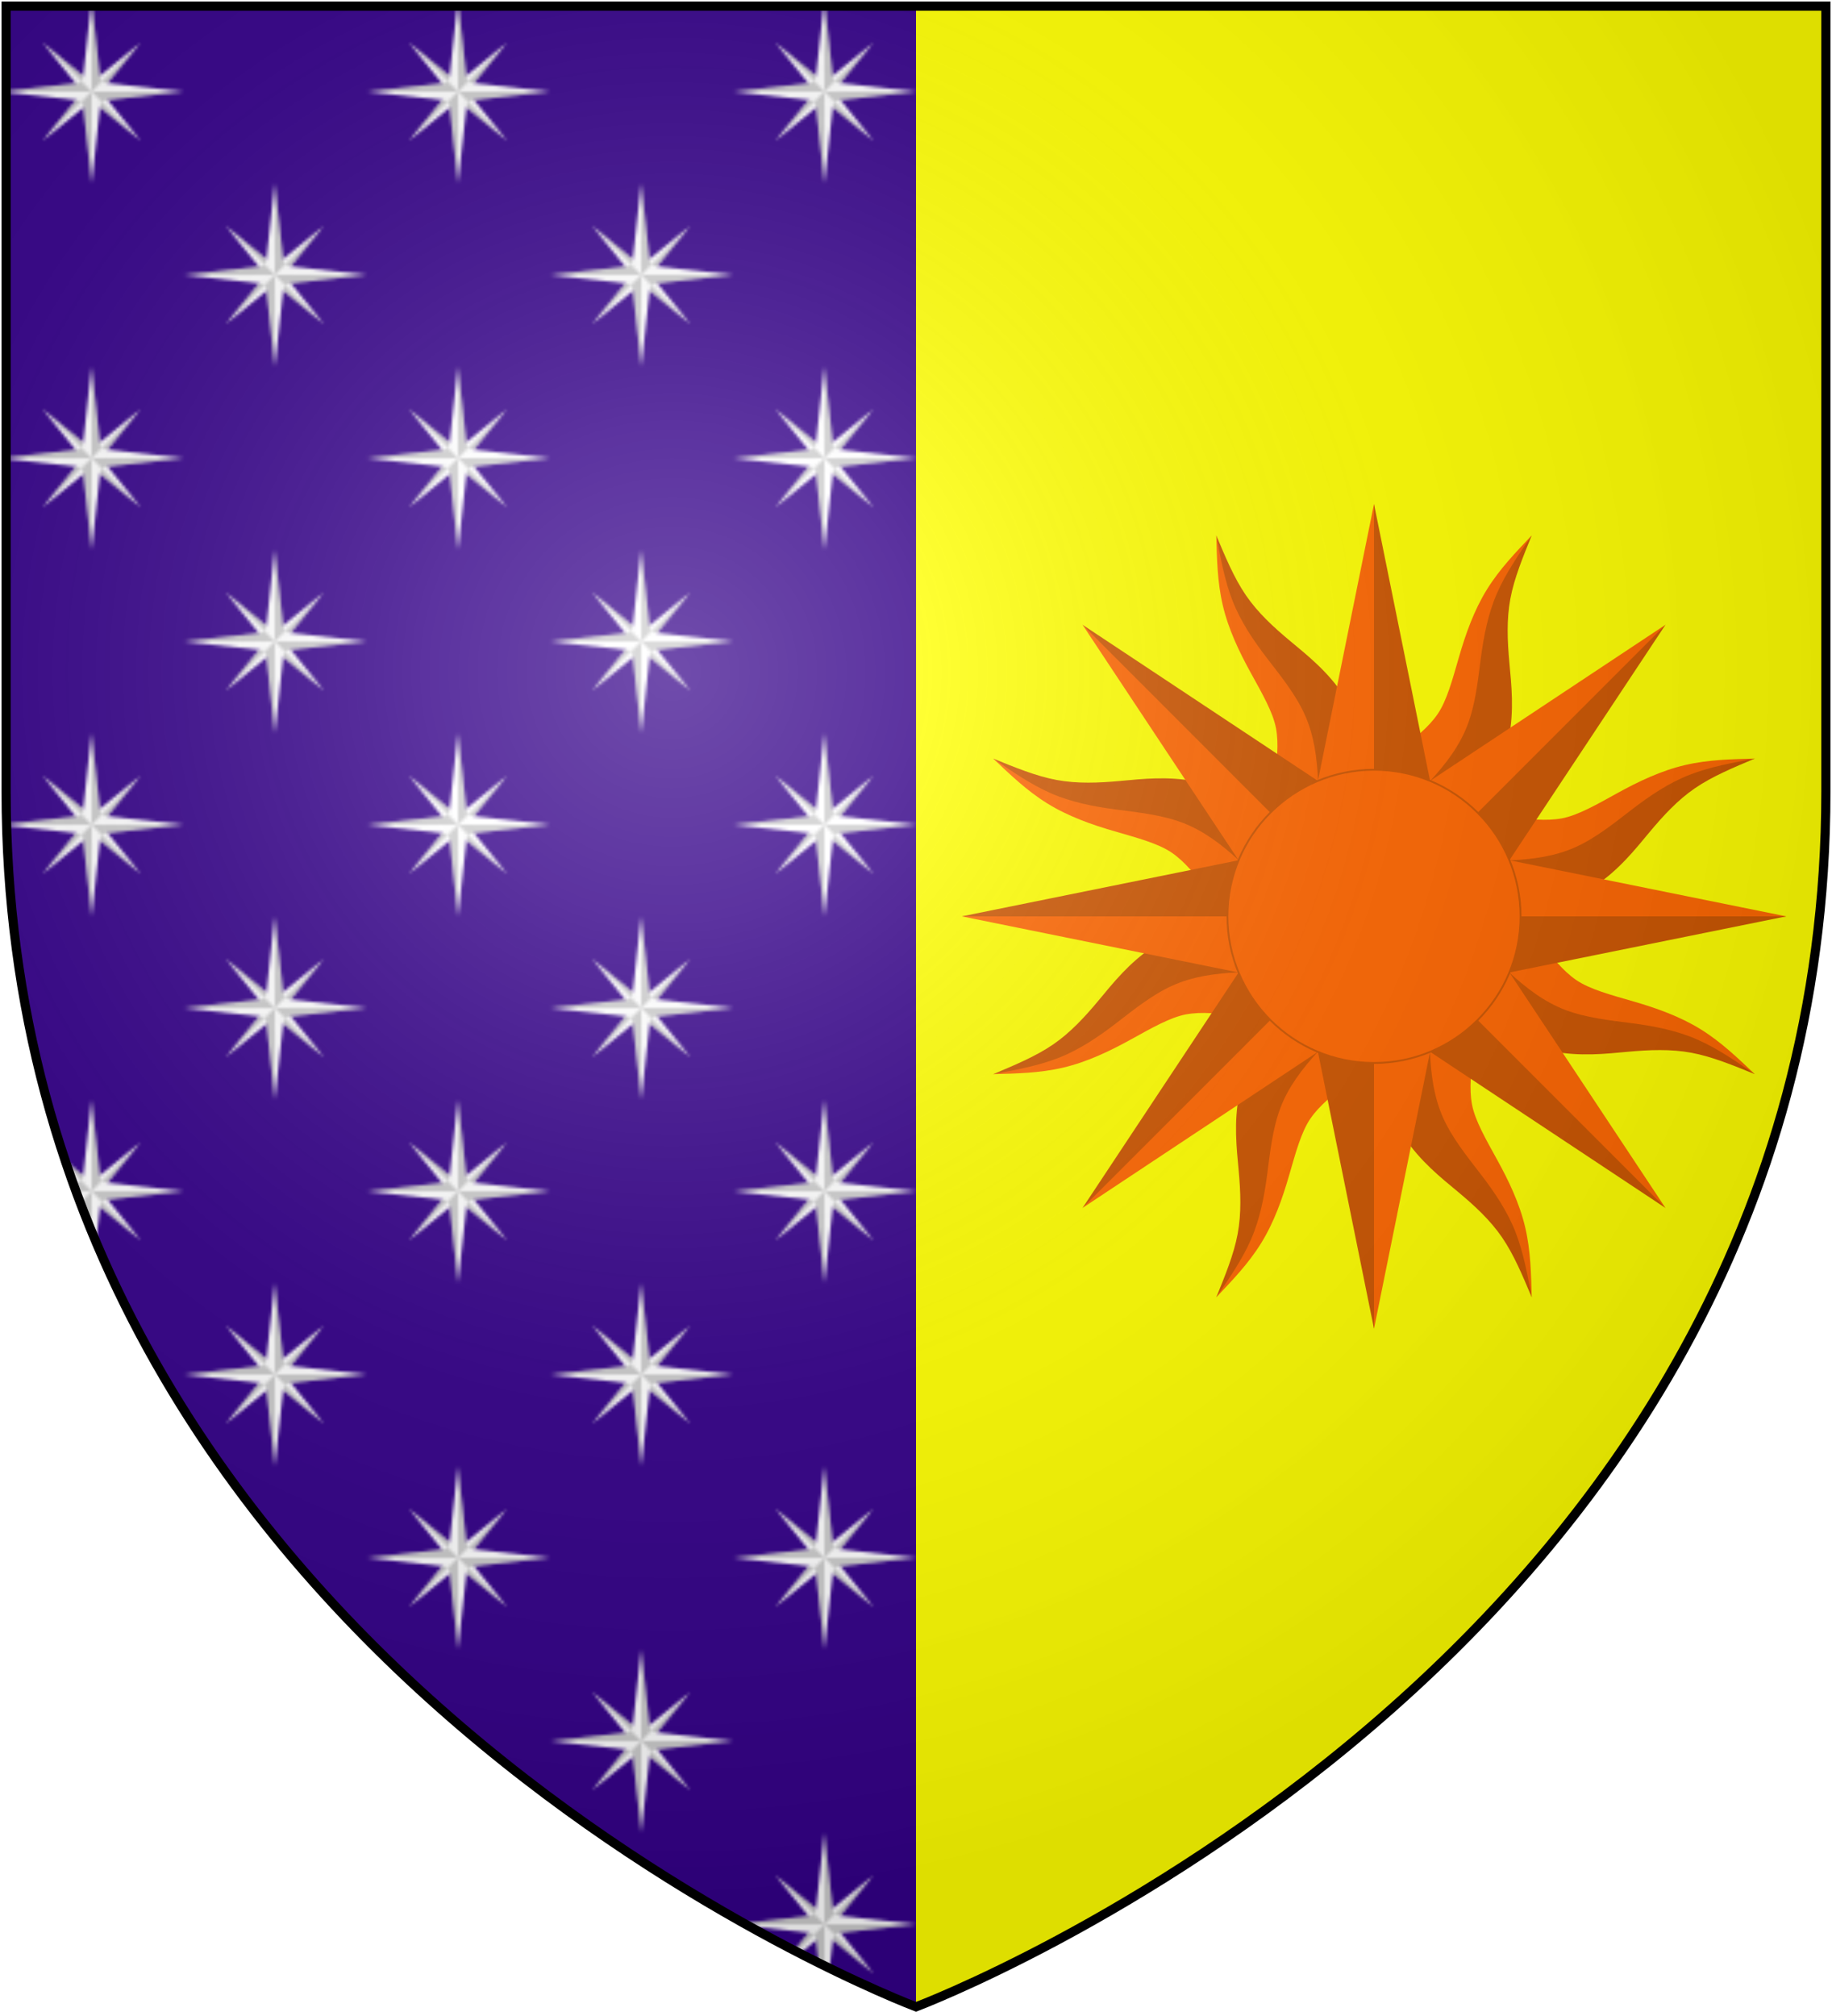 <?xml version="1.0" encoding="UTF-8"?>
<svg xmlns="http://www.w3.org/2000/svg" xmlns:xlink="http://www.w3.org/1999/xlink" width="600" height="660">
<defs>
  <radialGradient id="rg" gradientUnits="userSpaceOnUse" cx="220" cy="220" r="405">
    <stop style="stop-color:#ffffff;stop-opacity:.3" offset="0"/>
    <stop style="stop-color:#ffffff;stop-opacity:.2" offset=".2"/>
    <stop style="stop-color:#666666;stop-opacity:.1" offset=".6"/>
    <stop style="stop-color:#000000;stop-opacity:.13" offset="1"/>
  </radialGradient>
  <pattern id="stars" patternUnits="userSpaceOnUse" x="30" y="30" width="120" height="120">
    <g id="star" style="fill:#ffffff;">
      <path d="m -16,-16 l 16,13 l 16,-13 l -13,16 l 13,16 l -16,-13 l -16,13 l 13,-16 z"/>
      <path style="fill:#000000;fill-opacity:0.2;" d="m 16,-16 -13,16 h -6 l -13,16 z m -32,0 16,13 v 6 l 16,13 z"/>
      <path d="m0,-30 l3,27 l27,3 l-27,3 l-3,27 l-3,-27 l-27,-3 l27,-3z"/>
      <path style="fill:#000000;fill-opacity:0.2;" d="m -30,0 27,-3 6,6 27,-3 z m 30,-30 3,27 -6,6 3,27 z"/>
    </g>
    <use xlink:href="#star" transform="translate(120,0)"/>
    <use xlink:href="#star" transform="translate(60,60)"/>
    <use xlink:href="#star" transform="translate(0,120)"/>
    <use xlink:href="#star" transform="translate(120,120)"/>
  </pattern>
  <g id="straight-ray" style="stroke-width:1;stroke-linecap:round;stroke-linejoin:round;">
    <path style="fill:#ff6600;stroke:none;" d="m 300,75 15.307,151.09 h -45.922 z"/>
    <path style="fill:#cc5500;stroke:none;" d="m 300,75 30.615,151.09 h -30.615 z"/>
  </g>
  <g id="wavy-ray" style="stroke-width:1;stroke-linecap:round;stroke-linejoin:round;">
    <path style="fill:#ff6600;stroke:none;" d="m 319.703,203.078 -23.392,-99.32 3.689,-28.758 c -4.429,11.673 -9.131,23.373 -11.306,36.605 -2.184,13.287 -1.423,27.053 0.011,39.908 1.434,12.854 2.96,24.497 1.163,33.134 -1.798,8.637 -6.584,17.166 -12.018,26.634 -1.703,2.967 -6.549,11.226 -8.464,14.809 -4.699,8.794 -6.514,14.787 -9.264,29.531 l 34.707,1.002 z"/>
    <path style="fill:#cc5500;stroke:none;" d="m 300,75 c -2.522,12.083 -5.206,24.325 -5.439,36.408 -0.233,12.084 2.185,24.167 5.439,36.25 3.254,12.084 6.826,24.167 7.203,36.25 0.376,12.084 -2.756,24.167 -7.203,36.25 -4.447,12.084 -9.553,24.167 -10.24,36.25 -10e-4,0.023 10e-4,0.046 0,0.068 l 39.775,1.148 c -3.144,-4.45 -1.079,-17.698 1.08,-31.535 2.189,-14.03 3.589,-27.357 0.285,-43.646 -3.215,-15.849 -9.962,-27.855 -15.686,-38.762 -5.529,-10.535 -10.372,-20.984 -12.75,-32.195 -2.404,-11.333 -2.376,-24.002 -2.465,-36.486 z"/>
  </g>
  <g id="sun">
    <g id="wavy-rays" transform="rotate(22.5,300,300)">
      <use xlink:href="#wavy-ray" transform="rotate(0,300,300)"/>
      <use xlink:href="#wavy-ray" transform="rotate(45,300,300)"/>
      <use xlink:href="#wavy-ray" transform="rotate(90,300,300)"/>
      <use xlink:href="#wavy-ray" transform="rotate(135,300,300)"/>
      <use xlink:href="#wavy-ray" transform="rotate(180,300,300)"/>
      <use xlink:href="#wavy-ray" transform="rotate(225,300,300)"/>
      <use xlink:href="#wavy-ray" transform="rotate(270,300,300)"/>
      <use xlink:href="#wavy-ray" transform="rotate(315,300,300)"/>
    </g>
    <g id="straight-rays">
      <use xlink:href="#straight-ray" transform="rotate(0,300,300)"/>
      <use xlink:href="#straight-ray" transform="rotate(45,300,300)"/>
      <use xlink:href="#straight-ray" transform="rotate(90,300,300)"/>
      <use xlink:href="#straight-ray" transform="rotate(135,300,300)"/>
      <use xlink:href="#straight-ray" transform="rotate(180,300,300)"/>
      <use xlink:href="#straight-ray" transform="rotate(225,300,300)"/>
      <use xlink:href="#straight-ray" transform="rotate(270,300,300)"/>
      <use xlink:href="#straight-ray" transform="rotate(315,300,300)"/>
    </g>
    <circle id="disk" style="fill:#ff6600;stroke:#cc5500;stroke-width:1;stroke-linecap:round;stroke-linejoin:round;" cx="300" cy="300" r="80"/>
  </g>
  <path id="shield" d="m2,2v257c0,286 298,398 298,398c0,0 298-112 298-398V2z"/>
</defs>
<use id="field" xlink:href="#shield" style="fill:#330088;"/>
<use xlink:href="#shield" style="fill:url(#stars);"/>
<path style="fill:#ffff00;" d="m 300,2 0,655 c 0,0 298,-112 298,-398 L 598,2 300,2 z"/>
<use xlink:href="#sun" transform="translate(450,300)scale(0.6)translate(-300,-300)"/>
<use id="shine" xlink:href="#shield" style="fill:url(#rg);stroke:#000000;stroke-width:3;"/>
</svg>
